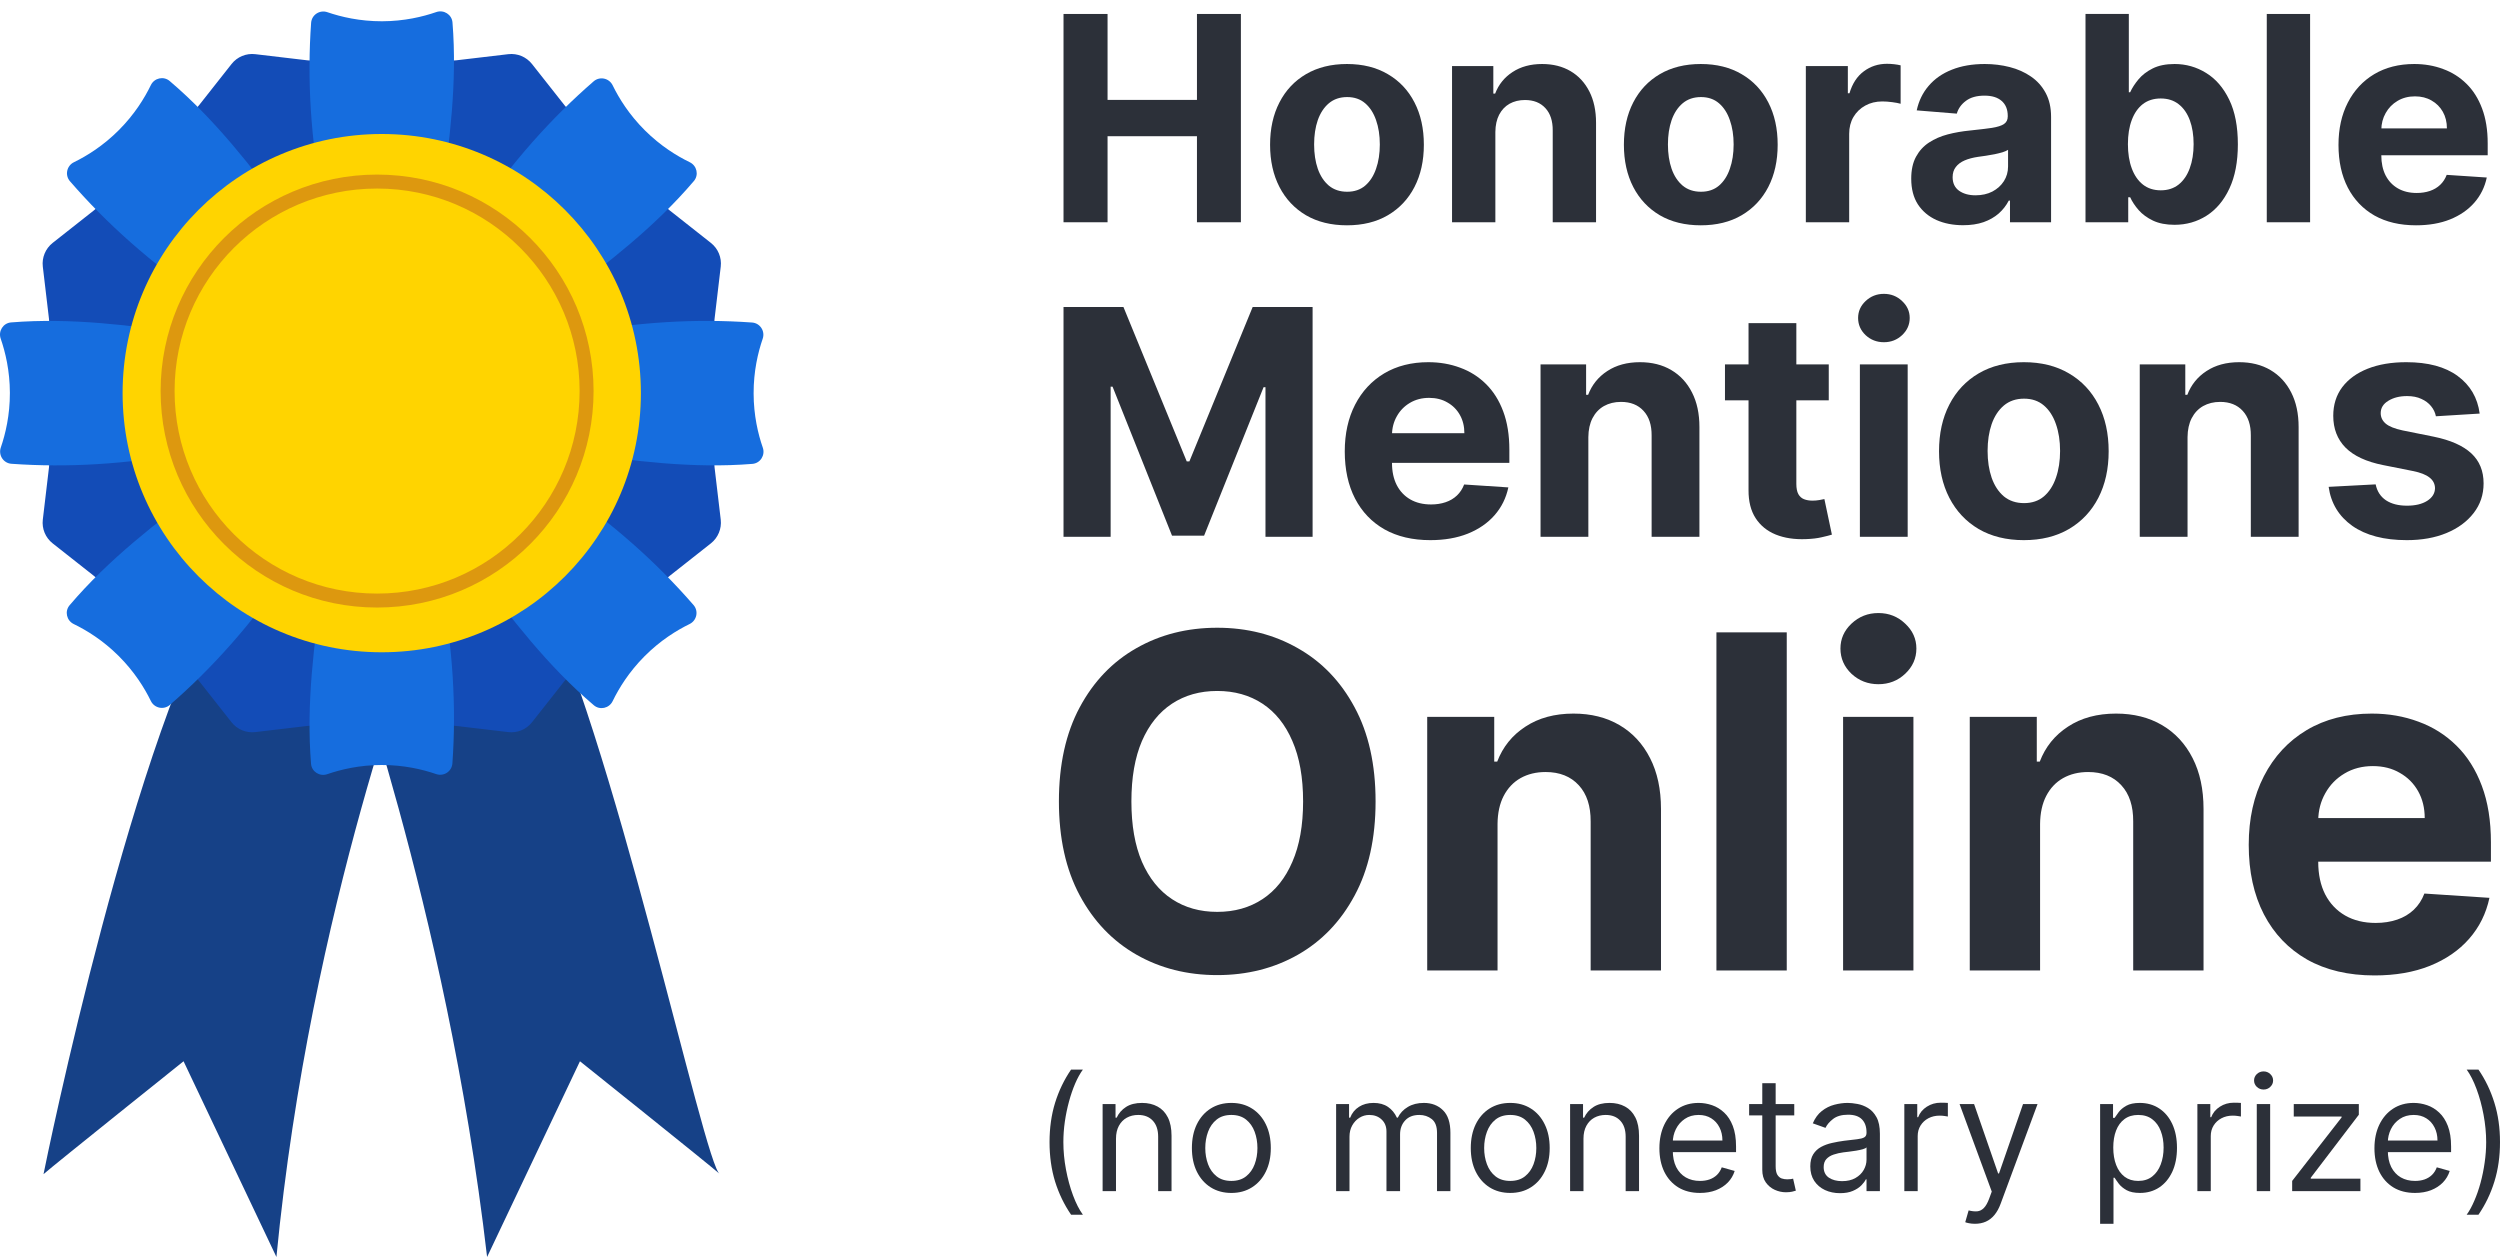 <svg width="179" height="90" viewBox="0 0 179 90" fill="none" xmlns="http://www.w3.org/2000/svg">
<path d="M177.544 29.612L174.411 29.805C174.358 29.537 174.242 29.296 174.066 29.082C173.889 28.862 173.656 28.688 173.367 28.56C173.083 28.426 172.743 28.359 172.347 28.359C171.816 28.359 171.369 28.471 171.005 28.696C170.641 28.916 170.459 29.21 170.459 29.58C170.459 29.874 170.576 30.123 170.812 30.327C171.048 30.53 171.452 30.694 172.025 30.817L174.258 31.267C175.458 31.513 176.352 31.91 176.942 32.456C177.531 33.002 177.825 33.72 177.825 34.609C177.825 35.417 177.587 36.127 177.11 36.738C176.639 37.348 175.991 37.825 175.166 38.167C174.347 38.505 173.402 38.674 172.33 38.674C170.697 38.674 169.396 38.334 168.426 37.653C167.462 36.968 166.897 36.036 166.731 34.858L170.097 34.681C170.199 35.179 170.445 35.559 170.836 35.822C171.227 36.079 171.728 36.207 172.338 36.207C172.938 36.207 173.42 36.092 173.784 35.862C174.154 35.626 174.341 35.324 174.347 34.954C174.341 34.644 174.21 34.389 173.953 34.191C173.696 33.987 173.3 33.832 172.764 33.725L170.627 33.299C169.422 33.058 168.525 32.641 167.936 32.046C167.352 31.452 167.061 30.694 167.061 29.773C167.061 28.98 167.275 28.297 167.703 27.724C168.137 27.151 168.745 26.709 169.527 26.399C170.314 26.088 171.235 25.933 172.29 25.933C173.849 25.933 175.075 26.262 175.97 26.921C176.869 27.58 177.394 28.477 177.544 29.612Z" fill="#2C3039"/>
<path d="M156.628 31.299V38.433H153.206V26.093H156.467V28.27H156.612C156.885 27.553 157.343 26.985 157.985 26.567C158.628 26.144 159.407 25.933 160.323 25.933C161.18 25.933 161.927 26.12 162.564 26.495C163.202 26.87 163.697 27.405 164.051 28.102C164.404 28.793 164.581 29.617 164.581 30.576V38.433H161.159V31.186C161.164 30.431 160.971 29.842 160.58 29.419C160.189 28.991 159.651 28.776 158.965 28.776C158.505 28.776 158.098 28.876 157.744 29.074C157.396 29.272 157.123 29.561 156.925 29.941C156.732 30.316 156.633 30.769 156.628 31.299Z" fill="#2C3039"/>
<path d="M144.907 38.674C143.659 38.674 142.58 38.408 141.67 37.878C140.765 37.343 140.066 36.598 139.573 35.645C139.08 34.686 138.834 33.575 138.834 32.311C138.834 31.037 139.08 29.923 139.573 28.969C140.066 28.011 140.765 27.266 141.67 26.736C142.58 26.201 143.659 25.933 144.907 25.933C146.155 25.933 147.231 26.201 148.137 26.736C149.047 27.266 149.749 28.011 150.241 28.969C150.734 29.923 150.98 31.037 150.98 32.311C150.98 33.575 150.734 34.686 150.241 35.645C149.749 36.598 149.047 37.343 148.137 37.878C147.231 38.408 146.155 38.674 144.907 38.674ZM144.923 36.023C145.491 36.023 145.965 35.862 146.345 35.541C146.725 35.214 147.012 34.769 147.205 34.207C147.403 33.645 147.502 33.005 147.502 32.287C147.502 31.57 147.403 30.93 147.205 30.367C147.012 29.805 146.725 29.36 146.345 29.034C145.965 28.707 145.491 28.544 144.923 28.544C144.35 28.544 143.868 28.707 143.477 29.034C143.092 29.36 142.8 29.805 142.602 30.367C142.409 30.93 142.312 31.57 142.312 32.287C142.312 33.005 142.409 33.645 142.602 34.207C142.8 34.769 143.092 35.214 143.477 35.541C143.868 35.862 144.35 36.023 144.923 36.023Z" fill="#2C3039"/>
<path d="M133.168 38.433V26.093H136.59V38.433H133.168ZM134.887 24.503C134.378 24.503 133.942 24.334 133.578 23.997C133.219 23.654 133.04 23.244 133.04 22.768C133.04 22.296 133.219 21.892 133.578 21.555C133.942 21.212 134.378 21.04 134.887 21.04C135.396 21.04 135.83 21.212 136.189 21.555C136.553 21.892 136.735 22.296 136.735 22.768C136.735 23.244 136.553 23.654 136.189 23.997C135.83 24.334 135.396 24.503 134.887 24.503Z" fill="#2C3039"/>
<path d="M130.939 26.093V28.664H123.508V26.093H130.939ZM125.195 23.137H128.618V34.641C128.618 34.957 128.666 35.203 128.762 35.38C128.859 35.551 128.992 35.672 129.164 35.741C129.341 35.811 129.544 35.846 129.774 35.846C129.935 35.846 130.096 35.832 130.256 35.806C130.417 35.773 130.54 35.749 130.626 35.733L131.164 38.28C130.993 38.334 130.752 38.395 130.441 38.465C130.13 38.54 129.753 38.585 129.308 38.601C128.484 38.633 127.761 38.524 127.139 38.272C126.523 38.02 126.044 37.629 125.701 37.099C125.359 36.569 125.19 35.899 125.195 35.091V23.137Z" fill="#2C3039"/>
<path d="M113.726 31.299V38.433H110.303V26.093H113.565V28.27H113.71C113.983 27.553 114.441 26.985 115.083 26.567C115.726 26.144 116.505 25.933 117.421 25.933C118.278 25.933 119.025 26.12 119.662 26.495C120.3 26.87 120.795 27.405 121.148 28.102C121.502 28.793 121.679 29.617 121.679 30.576V38.433H118.256V31.186C118.262 30.431 118.069 29.842 117.678 29.419C117.287 28.991 116.749 28.776 116.063 28.776C115.603 28.776 115.196 28.876 114.842 29.074C114.494 29.272 114.221 29.561 114.023 29.941C113.83 30.316 113.731 30.769 113.726 31.299Z" fill="#2C3039"/>
<path d="M102.407 38.674C101.137 38.674 100.045 38.416 99.129 37.902C98.219 37.383 97.517 36.649 97.024 35.701C96.531 34.748 96.285 33.621 96.285 32.319C96.285 31.05 96.531 29.936 97.024 28.977C97.517 28.019 98.21 27.272 99.105 26.736C100.005 26.201 101.06 25.933 102.27 25.933C103.084 25.933 103.842 26.064 104.543 26.326C105.25 26.583 105.866 26.972 106.391 27.491C106.921 28.011 107.334 28.664 107.628 29.451C107.923 30.233 108.07 31.149 108.07 32.199V33.139H97.651V31.018H104.849C104.849 30.525 104.742 30.089 104.527 29.708C104.313 29.328 104.016 29.031 103.636 28.817C103.261 28.597 102.824 28.487 102.326 28.487C101.807 28.487 101.346 28.608 100.944 28.849C100.548 29.084 100.238 29.403 100.013 29.805C99.788 30.201 99.672 30.643 99.667 31.13V33.147C99.667 33.757 99.78 34.285 100.005 34.729C100.235 35.174 100.559 35.517 100.977 35.758C101.394 35.998 101.89 36.119 102.463 36.119C102.843 36.119 103.191 36.066 103.507 35.958C103.823 35.851 104.094 35.691 104.318 35.476C104.543 35.262 104.715 35 104.833 34.689L107.998 34.898C107.837 35.658 107.508 36.322 107.01 36.89C106.517 37.453 105.88 37.892 105.098 38.208C104.321 38.518 103.424 38.674 102.407 38.674Z" fill="#2C3039"/>
<path d="M76.148 21.98H80.438L84.969 33.034H85.161L89.692 21.98H93.982V38.433H90.608V27.724H90.471L86.214 38.352H83.916L79.659 27.684H79.522V38.433H76.148V21.98Z" fill="#2C3039"/>
<path d="M170.016 69.841C168.149 69.841 166.541 69.463 165.193 68.706C163.854 67.942 162.821 66.862 162.096 65.467C161.371 64.064 161.009 62.406 161.009 60.49C161.009 58.623 161.371 56.984 162.096 55.573C162.821 54.162 163.842 53.063 165.158 52.275C166.482 51.487 168.034 51.093 169.815 51.093C171.013 51.093 172.128 51.286 173.161 51.672C174.201 52.05 175.107 52.622 175.88 53.386C176.66 54.151 177.267 55.112 177.7 56.27C178.133 57.421 178.35 58.769 178.35 60.313V61.696H163.018V58.575H173.61C173.61 57.85 173.452 57.208 173.137 56.649C172.822 56.089 172.385 55.652 171.825 55.337C171.273 55.013 170.631 54.852 169.898 54.852C169.134 54.852 168.456 55.029 167.865 55.384C167.282 55.73 166.825 56.199 166.494 56.791C166.163 57.374 165.993 58.024 165.985 58.741V61.708C165.985 62.606 166.151 63.383 166.482 64.037C166.821 64.691 167.298 65.195 167.912 65.55C168.527 65.904 169.256 66.082 170.099 66.082C170.659 66.082 171.171 66.003 171.636 65.845C172.101 65.688 172.499 65.451 172.83 65.136C173.161 64.821 173.413 64.435 173.586 63.978L178.244 64.285C178.007 65.404 177.523 66.381 176.79 67.217C176.065 68.044 175.127 68.69 173.976 69.155C172.834 69.612 171.514 69.841 170.016 69.841Z" fill="#2C3039"/>
<path d="M146.07 58.989V69.486H141.035V51.329H145.834V54.533H146.047C146.449 53.477 147.122 52.641 148.068 52.027C149.014 51.404 150.16 51.093 151.508 51.093C152.769 51.093 153.868 51.369 154.806 51.92C155.744 52.472 156.473 53.26 156.993 54.284C157.513 55.301 157.773 56.515 157.773 57.925V69.486H152.737V58.824C152.745 57.712 152.462 56.846 151.886 56.223C151.311 55.593 150.519 55.277 149.51 55.277C148.833 55.277 148.234 55.423 147.714 55.715C147.201 56.006 146.799 56.432 146.508 56.992C146.224 57.543 146.078 58.209 146.07 58.989Z" fill="#2C3039"/>
<path d="M131.965 69.486V51.329H137.001V69.486H131.965ZM134.494 48.989C133.746 48.989 133.104 48.74 132.568 48.244C132.04 47.74 131.776 47.137 131.776 46.435C131.776 45.742 132.04 45.147 132.568 44.65C133.104 44.146 133.746 43.894 134.494 43.894C135.243 43.894 135.881 44.146 136.409 44.65C136.945 45.147 137.213 45.742 137.213 46.435C137.213 47.137 136.945 47.74 136.409 48.244C135.881 48.74 135.243 48.989 134.494 48.989Z" fill="#2C3039"/>
<path d="M127.931 45.277V69.486H122.896V45.277H127.931Z" fill="#2C3039"/>
<path d="M107.224 58.989V69.486H102.188V51.329H106.987V54.533H107.2C107.602 53.477 108.276 52.641 109.221 52.027C110.167 51.404 111.314 51.093 112.661 51.093C113.922 51.093 115.022 51.369 115.959 51.92C116.897 52.472 117.626 53.26 118.146 54.284C118.666 55.301 118.927 56.515 118.927 57.925V69.486H113.891V58.824C113.899 57.712 113.615 56.846 113.04 56.223C112.464 55.593 111.672 55.277 110.664 55.277C109.986 55.277 109.387 55.423 108.867 55.715C108.355 56.006 107.953 56.432 107.661 56.992C107.377 57.543 107.232 58.209 107.224 58.989Z" fill="#2C3039"/>
<path d="M98.491 57.381C98.491 60.022 97.991 62.267 96.99 64.119C95.997 65.971 94.641 67.386 92.923 68.363C91.213 69.332 89.29 69.817 87.155 69.817C85.003 69.817 83.073 69.329 81.362 68.351C79.652 67.374 78.301 65.96 77.308 64.108C76.315 62.256 75.818 60.014 75.818 57.381C75.818 54.741 76.315 52.495 77.308 50.644C78.301 48.791 79.652 47.381 81.362 46.411C83.073 45.434 85.003 44.946 87.155 44.946C89.29 44.946 91.213 45.434 92.923 46.411C94.641 47.381 95.997 48.791 96.99 50.644C97.991 52.495 98.491 54.741 98.491 57.381ZM93.302 57.381C93.302 55.671 93.046 54.229 92.533 53.055C92.029 51.881 91.316 50.99 90.394 50.383C89.472 49.777 88.392 49.473 87.155 49.473C85.917 49.473 84.838 49.777 83.916 50.383C82.994 50.99 82.277 51.881 81.764 53.055C81.26 54.229 81.008 55.671 81.008 57.381C81.008 59.092 81.26 60.534 81.764 61.708C82.277 62.882 82.994 63.773 83.916 64.379C84.838 64.986 85.917 65.29 87.155 65.29C88.392 65.29 89.472 64.986 90.394 64.379C91.316 63.773 92.029 62.882 92.533 61.708C93.046 60.534 93.302 59.092 93.302 57.381Z" fill="#2C3039"/>
<path d="M172.985 16.132C171.834 16.132 170.844 15.899 170.014 15.433C169.189 14.962 168.553 14.297 168.106 13.438C167.659 12.574 167.436 11.552 167.436 10.372C167.436 9.222 167.659 8.212 168.106 7.343C168.553 6.474 169.181 5.797 169.992 5.311C170.808 4.826 171.764 4.583 172.861 4.583C173.599 4.583 174.286 4.702 174.922 4.94C175.563 5.173 176.121 5.525 176.597 5.996C177.078 6.466 177.451 7.059 177.718 7.772C177.985 8.481 178.119 9.311 178.119 10.263V11.115H168.674V9.192H175.199C175.199 8.746 175.102 8.35 174.908 8.005C174.713 7.661 174.444 7.391 174.099 7.197C173.759 6.998 173.364 6.899 172.912 6.899C172.441 6.899 172.024 7.008 171.66 7.226C171.3 7.44 171.019 7.729 170.815 8.093C170.611 8.452 170.507 8.853 170.502 9.294V11.122C170.502 11.676 170.604 12.154 170.808 12.557C171.016 12.96 171.31 13.27 171.689 13.489C172.067 13.707 172.517 13.817 173.036 13.817C173.381 13.817 173.696 13.768 173.983 13.671C174.269 13.574 174.514 13.428 174.718 13.234C174.922 13.04 175.077 12.802 175.184 12.52L178.053 12.71C177.908 13.399 177.609 14.001 177.158 14.516C176.711 15.025 176.133 15.424 175.425 15.71C174.721 15.992 173.907 16.132 172.985 16.132Z" fill="#2C3039"/>
<path d="M165.403 1V15.914H162.301V1H165.403Z" fill="#2C3039"/>
<path d="M149.322 15.914V1H152.424V6.607H152.519C152.655 6.306 152.852 6 153.109 5.69C153.371 5.374 153.711 5.112 154.128 4.903C154.551 4.69 155.075 4.583 155.701 4.583C156.517 4.583 157.269 4.796 157.959 5.224C158.648 5.646 159.199 6.284 159.612 7.139C160.025 7.988 160.231 9.054 160.231 10.336C160.231 11.583 160.029 12.637 159.626 13.496C159.228 14.351 158.685 14.999 157.995 15.441C157.311 15.877 156.544 16.096 155.694 16.096C155.092 16.096 154.58 15.996 154.158 15.797C153.74 15.598 153.398 15.348 153.131 15.047C152.864 14.741 152.66 14.433 152.519 14.122H152.381V15.914H149.322ZM152.359 10.321C152.359 10.986 152.451 11.566 152.636 12.062C152.82 12.557 153.087 12.943 153.437 13.219C153.786 13.491 154.211 13.627 154.711 13.627C155.216 13.627 155.643 13.489 155.993 13.212C156.342 12.931 156.607 12.542 156.786 12.047C156.971 11.547 157.063 10.972 157.063 10.321C157.063 9.675 156.973 9.107 156.794 8.617C156.614 8.127 156.35 7.743 156 7.467C155.65 7.19 155.221 7.051 154.711 7.051C154.206 7.051 153.779 7.185 153.429 7.452C153.085 7.719 152.82 8.098 152.636 8.588C152.451 9.078 152.359 9.656 152.359 10.321Z" fill="#2C3039"/>
<path d="M140.558 16.125C139.844 16.125 139.208 16.001 138.65 15.754C138.092 15.501 137.65 15.13 137.325 14.639C137.004 14.144 136.844 13.528 136.844 12.79C136.844 12.168 136.958 11.646 137.186 11.224C137.414 10.802 137.725 10.462 138.118 10.205C138.512 9.947 138.958 9.753 139.458 9.622C139.963 9.491 140.492 9.399 141.046 9.345C141.696 9.277 142.221 9.214 142.619 9.156C143.017 9.093 143.306 9.001 143.485 8.879C143.665 8.758 143.755 8.578 143.755 8.34V8.297C143.755 7.836 143.609 7.479 143.318 7.226C143.031 6.974 142.624 6.848 142.094 6.848C141.536 6.848 141.092 6.971 140.762 7.219C140.432 7.462 140.213 7.768 140.106 8.136L137.237 7.903C137.383 7.224 137.669 6.636 138.097 6.141C138.524 5.641 139.075 5.258 139.75 4.991C140.429 4.719 141.216 4.583 142.109 4.583C142.73 4.583 143.325 4.656 143.893 4.801C144.466 4.947 144.973 5.173 145.415 5.479C145.862 5.784 146.214 6.178 146.471 6.658C146.728 7.134 146.857 7.704 146.857 8.37V15.914H143.915V14.363H143.828C143.648 14.712 143.408 15.021 143.107 15.288C142.806 15.55 142.444 15.756 142.022 15.906C141.599 16.052 141.111 16.125 140.558 16.125ZM141.446 13.984C141.903 13.984 142.306 13.894 142.655 13.715C143.005 13.53 143.279 13.283 143.478 12.972C143.677 12.661 143.777 12.309 143.777 11.916V10.729C143.679 10.792 143.546 10.85 143.376 10.904C143.211 10.952 143.024 10.998 142.815 11.042C142.607 11.081 142.398 11.117 142.189 11.151C141.98 11.18 141.791 11.207 141.621 11.231C141.257 11.285 140.939 11.37 140.667 11.486C140.395 11.603 140.184 11.761 140.034 11.96C139.883 12.154 139.808 12.397 139.808 12.688C139.808 13.11 139.961 13.433 140.267 13.656C140.577 13.875 140.971 13.984 141.446 13.984Z" fill="#2C3039"/>
<path d="M129.298 15.914V4.729H132.306V6.68H132.422C132.626 5.986 132.969 5.462 133.449 5.107C133.93 4.748 134.483 4.568 135.109 4.568C135.265 4.568 135.432 4.578 135.612 4.597C135.792 4.617 135.949 4.644 136.085 4.678V7.43C135.94 7.386 135.738 7.348 135.481 7.314C135.224 7.28 134.988 7.263 134.775 7.263C134.318 7.263 133.91 7.362 133.551 7.561C133.197 7.755 132.915 8.027 132.706 8.377C132.502 8.726 132.401 9.129 132.401 9.586V15.914H129.298Z" fill="#2C3039"/>
<path d="M121.776 16.132C120.645 16.132 119.666 15.892 118.841 15.411C118.021 14.926 117.387 14.251 116.94 13.387C116.494 12.518 116.271 11.511 116.271 10.365C116.271 9.209 116.494 8.2 116.94 7.335C117.387 6.466 118.021 5.792 118.841 5.311C119.666 4.826 120.645 4.583 121.776 4.583C122.907 4.583 123.883 4.826 124.703 5.311C125.529 5.792 126.164 6.466 126.611 7.335C127.058 8.2 127.281 9.209 127.281 10.365C127.281 11.511 127.058 12.518 126.611 13.387C126.164 14.251 125.529 14.926 124.703 15.411C123.883 15.892 122.907 16.132 121.776 16.132ZM121.79 13.729C122.305 13.729 122.735 13.584 123.079 13.292C123.424 12.996 123.684 12.593 123.858 12.083C124.038 11.574 124.128 10.993 124.128 10.343C124.128 9.692 124.038 9.112 123.858 8.603C123.684 8.093 123.424 7.69 123.079 7.394C122.735 7.098 122.305 6.95 121.79 6.95C121.271 6.95 120.834 7.098 120.48 7.394C120.13 7.69 119.865 8.093 119.686 8.603C119.511 9.112 119.424 9.692 119.424 10.343C119.424 10.993 119.511 11.574 119.686 12.083C119.865 12.593 120.13 12.996 120.48 13.292C120.834 13.584 121.271 13.729 121.79 13.729Z" fill="#2C3039"/>
<path d="M107.068 9.447V15.914H103.966V4.728H106.922V6.702H107.053C107.301 6.051 107.716 5.537 108.299 5.158C108.881 4.775 109.588 4.583 110.418 4.583C111.195 4.583 111.872 4.753 112.45 5.093C113.027 5.432 113.476 5.918 113.797 6.549C114.117 7.175 114.277 7.923 114.277 8.792V15.914H111.175V9.345C111.18 8.661 111.005 8.127 110.651 7.743C110.296 7.355 109.809 7.161 109.187 7.161C108.77 7.161 108.401 7.251 108.08 7.43C107.765 7.61 107.517 7.872 107.337 8.217C107.163 8.556 107.073 8.967 107.068 9.447Z" fill="#2C3039"/>
<path d="M96.443 16.132C95.312 16.132 94.334 15.892 93.508 15.411C92.688 14.926 92.054 14.251 91.608 13.387C91.161 12.518 90.938 11.511 90.938 10.365C90.938 9.209 91.161 8.2 91.608 7.335C92.054 6.466 92.688 5.792 93.508 5.311C94.334 4.826 95.312 4.583 96.443 4.583C97.574 4.583 98.55 4.826 99.371 5.311C100.196 5.792 100.832 6.466 101.278 7.335C101.725 8.2 101.948 9.209 101.948 10.365C101.948 11.511 101.725 12.518 101.278 13.387C100.832 14.251 100.196 14.926 99.371 15.411C98.55 15.892 97.574 16.132 96.443 16.132ZM96.458 13.729C96.972 13.729 97.402 13.584 97.746 13.292C98.091 12.996 98.351 12.593 98.526 12.083C98.705 11.574 98.795 10.993 98.795 10.343C98.795 9.692 98.705 9.112 98.526 8.603C98.351 8.093 98.091 7.69 97.746 7.394C97.402 7.098 96.972 6.95 96.458 6.95C95.938 6.95 95.501 7.098 95.147 7.394C94.797 7.69 94.533 8.093 94.353 8.603C94.178 9.112 94.091 9.692 94.091 10.343C94.091 10.993 94.178 11.574 94.353 12.083C94.533 12.593 94.797 12.996 95.147 13.292C95.501 13.584 95.938 13.729 96.458 13.729Z" fill="#2C3039"/>
<path d="M76.148 15.914V1H79.301V7.153H85.702V1H88.848V15.914H85.702V9.753H79.301V15.914H76.148Z" fill="#2C3039"/>
<path d="M179 81.778C179 82.801 178.866 83.742 178.598 84.603C178.333 85.46 177.953 86.251 177.458 86.973H176.614C176.808 86.705 176.99 86.375 177.157 85.983C177.328 85.593 177.477 85.166 177.604 84.7C177.731 84.232 177.83 83.749 177.9 83.251C177.973 82.751 178.01 82.26 178.01 81.778C178.01 81.134 177.947 80.481 177.823 79.818C177.699 79.155 177.531 78.539 177.32 77.971C177.109 77.403 176.873 76.94 176.614 76.583H177.458C177.953 77.305 178.333 78.097 178.598 78.957C178.866 79.815 179 80.755 179 81.778Z" fill="#2C3039"/>
<path d="M172.916 85.414C172.316 85.414 171.797 85.282 171.362 85.017C170.929 84.749 170.595 84.375 170.359 83.897C170.127 83.415 170.01 82.855 170.01 82.216C170.01 81.578 170.127 81.015 170.359 80.528C170.595 80.038 170.922 79.656 171.341 79.383C171.764 79.107 172.256 78.969 172.819 78.969C173.144 78.969 173.464 79.023 173.781 79.132C174.097 79.24 174.386 79.416 174.645 79.659C174.905 79.9 175.112 80.219 175.266 80.617C175.42 81.015 175.498 81.505 175.498 82.086V82.492H170.692V81.664H174.524C174.524 81.312 174.453 80.999 174.312 80.723C174.174 80.447 173.977 80.229 173.72 80.069C173.466 79.909 173.165 79.83 172.819 79.83C172.437 79.83 172.107 79.924 171.829 80.114C171.553 80.3 171.34 80.544 171.191 80.844C171.043 81.145 170.968 81.467 170.968 81.81V82.362C170.968 82.833 171.049 83.232 171.212 83.56C171.377 83.884 171.605 84.132 171.898 84.302C172.19 84.47 172.529 84.554 172.916 84.554C173.168 84.554 173.395 84.519 173.598 84.448C173.804 84.375 173.981 84.267 174.13 84.124C174.279 83.978 174.394 83.796 174.475 83.58L175.4 83.84C175.303 84.153 175.139 84.43 174.909 84.668C174.679 84.903 174.395 85.087 174.057 85.22C173.719 85.35 173.338 85.414 172.916 85.414Z" fill="#2C3039"/>
<path d="M164.119 85.285V84.554L167.658 80.008V79.943H164.233V79.05H168.892V79.814L165.45 84.327V84.392H169.006V85.285H164.119Z" fill="#2C3039"/>
<path d="M161.585 85.284V79.05H162.543V85.284H161.585ZM162.072 78.011C161.886 78.011 161.725 77.948 161.589 77.821C161.457 77.693 161.391 77.541 161.391 77.362C161.391 77.183 161.457 77.031 161.589 76.903C161.725 76.776 161.886 76.713 162.072 76.713C162.259 76.713 162.419 76.776 162.551 76.903C162.687 77.031 162.754 77.183 162.754 77.362C162.754 77.541 162.687 77.693 162.551 77.821C162.419 77.948 162.259 78.011 162.072 78.011Z" fill="#2C3039"/>
<path d="M157.333 85.285V79.05H158.258V79.992H158.323C158.437 79.684 158.643 79.433 158.94 79.241C159.238 79.049 159.573 78.953 159.947 78.953C160.017 78.953 160.105 78.954 160.211 78.957C160.316 78.96 160.396 78.964 160.45 78.969V79.943C160.418 79.935 160.343 79.923 160.227 79.907C160.113 79.888 159.993 79.879 159.866 79.879C159.563 79.879 159.292 79.942 159.054 80.069C158.818 80.194 158.632 80.367 158.494 80.589C158.359 80.808 158.291 81.058 158.291 81.34V85.285H157.333Z" fill="#2C3039"/>
<path d="M150.368 87.622V79.05H151.293V80.041H151.407C151.477 79.933 151.575 79.794 151.699 79.627C151.826 79.456 152.008 79.305 152.243 79.172C152.481 79.037 152.803 78.969 153.209 78.969C153.734 78.969 154.197 79.1 154.597 79.363C154.998 79.625 155.31 79.997 155.535 80.479C155.759 80.961 155.872 81.529 155.872 82.184C155.872 82.844 155.759 83.416 155.535 83.9C155.31 84.382 154.999 84.756 154.601 85.021C154.203 85.283 153.745 85.414 153.225 85.414C152.825 85.414 152.504 85.348 152.263 85.216C152.023 85.08 151.837 84.927 151.707 84.757C151.577 84.584 151.477 84.44 151.407 84.327H151.326V87.622H150.368ZM151.31 82.168C151.31 82.638 151.379 83.054 151.517 83.413C151.655 83.771 151.856 84.051 152.121 84.254C152.386 84.454 152.711 84.554 153.095 84.554C153.496 84.554 153.83 84.448 154.098 84.237C154.368 84.024 154.571 83.737 154.707 83.377C154.845 83.014 154.914 82.611 154.914 82.168C154.914 81.729 154.846 81.334 154.711 80.982C154.578 80.628 154.377 80.348 154.106 80.142C153.838 79.934 153.501 79.83 153.095 79.83C152.706 79.83 152.378 79.928 152.113 80.126C151.848 80.321 151.648 80.594 151.512 80.946C151.377 81.295 151.31 81.702 151.31 82.168Z" fill="#2C3039"/>
<path d="M141.409 87.623C141.246 87.623 141.102 87.609 140.974 87.582C140.847 87.558 140.759 87.533 140.711 87.509L140.954 86.665C141.187 86.724 141.392 86.746 141.571 86.73C141.75 86.713 141.908 86.633 142.046 86.49C142.187 86.349 142.315 86.121 142.431 85.804L142.61 85.317L140.305 79.05H141.344L143.065 84.018H143.13L144.85 79.05H145.889L143.243 86.194C143.124 86.516 142.977 86.782 142.801 86.993C142.625 87.207 142.421 87.365 142.188 87.468C141.958 87.571 141.698 87.623 141.409 87.623Z" fill="#2C3039"/>
<path d="M136.35 85.285V79.05H137.275V79.992H137.34C137.454 79.684 137.659 79.433 137.957 79.241C138.254 79.049 138.59 78.953 138.963 78.953C139.034 78.953 139.122 78.954 139.227 78.957C139.333 78.96 139.413 78.964 139.467 78.969V79.943C139.434 79.935 139.36 79.923 139.243 79.907C139.13 79.888 139.009 79.879 138.882 79.879C138.579 79.879 138.309 79.942 138.07 80.069C137.835 80.194 137.648 80.367 137.51 80.589C137.375 80.808 137.307 81.058 137.307 81.34V85.285H136.35Z" fill="#2C3039"/>
<path d="M131.744 85.431C131.349 85.431 130.99 85.356 130.668 85.207C130.346 85.056 130.091 84.838 129.901 84.554C129.712 84.267 129.617 83.921 129.617 83.515C129.617 83.158 129.688 82.868 129.828 82.646C129.969 82.422 130.157 82.246 130.392 82.119C130.628 81.992 130.888 81.897 131.172 81.835C131.458 81.77 131.747 81.718 132.036 81.68C132.415 81.632 132.722 81.595 132.957 81.571C133.196 81.544 133.369 81.499 133.477 81.437C133.588 81.375 133.643 81.266 133.643 81.112V81.08C133.643 80.679 133.534 80.368 133.315 80.146C133.098 79.924 132.769 79.813 132.328 79.813C131.871 79.813 131.513 79.914 131.253 80.114C130.993 80.314 130.81 80.528 130.705 80.755L129.796 80.43C129.958 80.052 130.175 79.757 130.445 79.546C130.718 79.332 131.016 79.183 131.338 79.099C131.663 79.013 131.982 78.969 132.296 78.969C132.496 78.969 132.726 78.994 132.986 79.042C133.248 79.088 133.501 79.184 133.745 79.331C133.991 79.477 134.195 79.697 134.358 79.992C134.52 80.287 134.601 80.682 134.601 81.177V85.285H133.643V84.44H133.595C133.53 84.576 133.422 84.72 133.27 84.875C133.118 85.029 132.917 85.16 132.665 85.268C132.414 85.377 132.107 85.431 131.744 85.431ZM131.89 84.57C132.269 84.57 132.588 84.496 132.848 84.347C133.11 84.198 133.308 84.006 133.44 83.771C133.576 83.535 133.643 83.288 133.643 83.028V82.151C133.603 82.2 133.514 82.245 133.376 82.285C133.24 82.323 133.083 82.357 132.905 82.387C132.729 82.414 132.557 82.438 132.389 82.46C132.224 82.479 132.09 82.495 131.987 82.508C131.739 82.541 131.506 82.594 131.289 82.667C131.076 82.737 130.902 82.844 130.77 82.987C130.64 83.128 130.575 83.32 130.575 83.564C130.575 83.897 130.698 84.148 130.944 84.319C131.193 84.486 131.509 84.57 131.89 84.57Z" fill="#2C3039"/>
<path d="M128.469 79.05V79.862H125.238V79.05H128.469ZM126.179 77.557H127.137V83.499C127.137 83.769 127.176 83.972 127.255 84.108C127.336 84.24 127.439 84.329 127.563 84.376C127.691 84.419 127.825 84.44 127.965 84.44C128.071 84.44 128.157 84.435 128.225 84.424C128.293 84.411 128.347 84.4 128.387 84.392L128.582 85.252C128.517 85.276 128.427 85.301 128.31 85.325C128.194 85.352 128.046 85.366 127.868 85.366C127.597 85.366 127.332 85.308 127.072 85.191C126.815 85.075 126.602 84.898 126.431 84.66C126.263 84.421 126.179 84.121 126.179 83.759V77.557Z" fill="#2C3039"/>
<path d="M121.719 85.414C121.119 85.414 120.6 85.282 120.165 85.017C119.732 84.749 119.398 84.375 119.162 83.897C118.93 83.415 118.813 82.855 118.813 82.216C118.813 81.578 118.93 81.015 119.162 80.528C119.398 80.038 119.725 79.656 120.144 79.383C120.567 79.107 121.059 78.969 121.622 78.969C121.947 78.969 122.267 79.023 122.584 79.132C122.9 79.24 123.188 79.416 123.448 79.659C123.708 79.9 123.915 80.219 124.069 80.617C124.223 81.015 124.301 81.505 124.301 82.086V82.492H119.495V81.664H123.326C123.326 81.312 123.256 80.999 123.115 80.723C122.977 80.447 122.78 80.229 122.523 80.069C122.269 79.909 121.968 79.83 121.622 79.83C121.24 79.83 120.91 79.924 120.632 80.114C120.356 80.3 120.143 80.544 119.994 80.844C119.845 81.145 119.771 81.467 119.771 81.81V82.362C119.771 82.833 119.852 83.232 120.015 83.56C120.18 83.884 120.408 84.132 120.701 84.302C120.993 84.47 121.332 84.554 121.719 84.554C121.971 84.554 122.198 84.519 122.401 84.448C122.607 84.375 122.784 84.267 122.933 84.124C123.082 83.978 123.197 83.796 123.278 83.58L124.203 83.84C124.106 84.153 123.942 84.43 123.712 84.668C123.482 84.903 123.198 85.087 122.86 85.22C122.522 85.35 122.141 85.414 121.719 85.414Z" fill="#2C3039"/>
<path d="M113.377 81.534V85.285H112.419V79.05H113.345V80.025H113.426C113.572 79.708 113.794 79.454 114.092 79.261C114.389 79.067 114.773 78.969 115.244 78.969C115.666 78.969 116.036 79.056 116.352 79.229C116.669 79.4 116.915 79.659 117.091 80.008C117.267 80.355 117.355 80.793 117.355 81.323V85.285H116.397V81.388C116.397 80.898 116.27 80.517 116.015 80.244C115.761 79.968 115.412 79.83 114.968 79.83C114.663 79.83 114.389 79.896 114.148 80.029C113.91 80.161 113.722 80.355 113.584 80.609C113.446 80.863 113.377 81.172 113.377 81.534Z" fill="#2C3039"/>
<path d="M108.133 85.414C107.57 85.414 107.076 85.281 106.651 85.013C106.229 84.745 105.899 84.37 105.661 83.888C105.426 83.407 105.308 82.844 105.308 82.2C105.308 81.551 105.426 80.984 105.661 80.499C105.899 80.015 106.229 79.639 106.651 79.371C107.076 79.103 107.57 78.969 108.133 78.969C108.696 78.969 109.188 79.103 109.61 79.371C110.035 79.639 110.365 80.015 110.6 80.499C110.839 80.984 110.958 81.551 110.958 82.2C110.958 82.844 110.839 83.407 110.6 83.888C110.365 84.37 110.035 84.745 109.61 85.013C109.188 85.281 108.696 85.414 108.133 85.414ZM108.133 84.554C108.56 84.554 108.912 84.444 109.188 84.225C109.464 84.006 109.668 83.718 109.801 83.361C109.933 83.004 110 82.617 110 82.2C110 81.783 109.933 81.395 109.801 81.035C109.668 80.675 109.464 80.384 109.188 80.162C108.912 79.941 108.56 79.83 108.133 79.83C107.705 79.83 107.353 79.941 107.077 80.162C106.801 80.384 106.597 80.675 106.465 81.035C106.332 81.395 106.266 81.783 106.266 82.2C106.266 82.617 106.332 83.004 106.465 83.361C106.597 83.718 106.801 84.006 107.077 84.225C107.353 84.444 107.705 84.554 108.133 84.554Z" fill="#2C3039"/>
<path d="M95.666 85.285V79.05H96.592V80.025H96.673C96.803 79.692 97.013 79.433 97.302 79.249C97.592 79.063 97.939 78.969 98.345 78.969C98.757 78.969 99.099 79.063 99.372 79.249C99.648 79.433 99.863 79.692 100.017 80.025H100.082C100.242 79.703 100.481 79.447 100.801 79.257C101.12 79.065 101.503 78.969 101.949 78.969C102.507 78.969 102.963 79.144 103.317 79.493C103.672 79.839 103.849 80.379 103.849 81.112V85.285H102.891V81.112C102.891 80.652 102.765 80.323 102.514 80.126C102.262 79.928 101.966 79.83 101.625 79.83C101.186 79.83 100.847 79.962 100.606 80.228C100.365 80.49 100.245 80.823 100.245 81.226V85.285H99.271V81.015C99.271 80.66 99.156 80.375 98.926 80.159C98.696 79.939 98.399 79.83 98.037 79.83C97.788 79.83 97.555 79.896 97.339 80.029C97.125 80.161 96.952 80.345 96.819 80.581C96.689 80.813 96.624 81.082 96.624 81.388V85.285H95.666Z" fill="#2C3039"/>
<path d="M88.165 85.415C87.602 85.415 87.108 85.281 86.683 85.013C86.261 84.745 85.931 84.37 85.693 83.888C85.458 83.407 85.34 82.844 85.34 82.2C85.34 81.551 85.458 80.984 85.693 80.499C85.931 80.015 86.261 79.639 86.683 79.371C87.108 79.103 87.602 78.969 88.165 78.969C88.728 78.969 89.22 79.103 89.642 79.371C90.067 79.639 90.397 80.015 90.633 80.499C90.871 80.984 90.99 81.551 90.99 82.2C90.99 82.844 90.871 83.407 90.633 83.888C90.397 84.37 90.067 84.745 89.642 85.013C89.22 85.281 88.728 85.415 88.165 85.415ZM88.165 84.554C88.592 84.554 88.944 84.445 89.22 84.225C89.496 84.006 89.701 83.718 89.833 83.361C89.966 83.004 90.032 82.617 90.032 82.2C90.032 81.783 89.966 81.395 89.833 81.035C89.701 80.675 89.496 80.384 89.22 80.163C88.944 79.941 88.592 79.83 88.165 79.83C87.737 79.83 87.386 79.941 87.11 80.163C86.834 80.384 86.629 80.675 86.497 81.035C86.364 81.395 86.298 81.783 86.298 82.2C86.298 82.617 86.364 83.004 86.497 83.361C86.629 83.718 86.834 84.006 87.11 84.225C87.386 84.445 87.737 84.554 88.165 84.554Z" fill="#2C3039"/>
<path d="M79.905 81.534V85.285H78.947V79.05H79.872V80.025H79.954C80.1 79.708 80.322 79.454 80.619 79.261C80.917 79.067 81.301 78.969 81.772 78.969C82.194 78.969 82.563 79.056 82.88 79.229C83.197 79.4 83.443 79.659 83.619 80.008C83.794 80.355 83.882 80.793 83.882 81.323V85.285H82.924V81.388C82.924 80.898 82.797 80.517 82.543 80.244C82.289 79.968 81.94 79.83 81.496 79.83C81.19 79.83 80.917 79.896 80.676 80.029C80.438 80.161 80.25 80.355 80.112 80.609C79.974 80.863 79.905 81.172 79.905 81.534Z" fill="#2C3039"/>
<path d="M75.147 81.778C75.147 80.755 75.28 79.815 75.545 78.957C75.813 78.097 76.194 77.305 76.689 76.583H77.534C77.339 76.851 77.156 77.181 76.986 77.573C76.818 77.963 76.67 78.392 76.543 78.86C76.416 79.325 76.316 79.807 76.243 80.305C76.172 80.802 76.137 81.293 76.137 81.778C76.137 82.422 76.2 83.075 76.324 83.738C76.448 84.401 76.616 85.017 76.827 85.585C77.038 86.153 77.274 86.616 77.534 86.973H76.689C76.194 86.251 75.813 85.46 75.545 84.603C75.28 83.742 75.147 82.801 75.147 81.778Z" fill="#2C3039"/>
<path d="M3.117 84.067C3.226 83.479 9.7 51.721 16.416 41.49L30.021 44.582C30.089 45.023 22.246 64.631 19.792 90C19.792 90 14.231 78.266 13.143 75.986C13.143 75.986 3.936 83.352 3.119 84.067H3.117Z" fill="#164187"/>
<path d="M51.551 84.067C50.472 83.7 43.805 51.986 38.252 41.49L24.647 44.582C24.344 44.962 31.916 64.502 34.876 90C34.876 90 40.437 78.266 41.525 75.986C41.525 75.986 50.732 83.352 51.549 84.067H51.551Z" fill="#164187"/>
<path d="M53.223 27.23L51.39 23.956C51.196 23.609 51.117 23.211 51.164 22.817L51.605 19.09C51.682 18.44 51.415 17.799 50.901 17.393L47.954 15.069C47.642 14.823 47.416 14.486 47.309 14.104L46.29 10.492C46.112 9.862 45.62 9.371 44.991 9.193L41.379 8.175C40.997 8.067 40.658 7.841 40.414 7.529L38.09 4.582C37.684 4.07 37.043 3.803 36.392 3.879L32.666 4.319C32.272 4.366 31.874 4.286 31.527 4.093L28.253 2.26C27.681 1.94 26.986 1.94 26.416 2.26L23.143 4.093C22.796 4.287 22.397 4.366 22.003 4.319L18.277 3.879C17.627 3.801 16.985 4.068 16.58 4.582L14.256 7.529C14.009 7.841 13.673 8.067 13.29 8.175L9.678 9.193C9.048 9.371 8.557 9.863 8.38 10.492L7.361 14.104C7.254 14.486 7.027 14.825 6.716 15.069L3.769 17.393C3.256 17.799 2.989 18.44 3.065 19.09L3.506 22.817C3.552 23.211 3.472 23.609 3.279 23.956L1.446 27.23C1.126 27.802 1.126 28.497 1.446 29.067L3.279 32.34C3.474 32.687 3.552 33.086 3.506 33.48L3.065 37.206C2.988 37.856 3.254 38.498 3.769 38.904L6.716 41.227C7.027 41.474 7.254 41.81 7.361 42.193L8.38 45.805C8.557 46.435 9.05 46.926 9.678 47.103L13.29 48.122C13.673 48.229 14.011 48.456 14.256 48.767L16.58 51.715C16.985 52.227 17.627 52.494 18.277 52.418L22.003 51.977C22.397 51.931 22.796 52.011 23.143 52.204L26.416 54.037C26.988 54.357 27.683 54.357 28.253 54.037L31.527 52.204C31.874 52.009 32.272 51.931 32.666 51.977L36.392 52.418C37.043 52.495 37.684 52.229 38.09 51.715L40.414 48.767C40.66 48.456 40.997 48.229 41.379 48.122L44.991 47.103C45.621 46.926 46.112 46.433 46.29 45.805L47.309 42.193C47.416 41.81 47.642 41.472 47.954 41.227L50.901 38.904C51.413 38.498 51.68 37.856 51.605 37.206L51.164 33.48C51.117 33.086 51.197 32.687 51.39 32.34L53.223 29.067C53.543 28.495 53.543 27.8 53.223 27.23Z" fill="#134CB7"/>
<path d="M31.553 14.54H23.099C22.226 9.803 21.991 5.641 22.276 1.637C22.316 1.06 22.893 0.685 23.439 0.873C24.421 1.209 25.758 1.526 27.353 1.523C28.938 1.519 30.265 1.201 31.238 0.864C31.776 0.678 32.353 1.042 32.398 1.608C32.743 5.874 32.2 10.138 31.552 14.54H31.553Z" fill="#166DDE"/>
<path d="M20.695 15.542L14.716 21.52C10.75 18.787 7.641 16.011 5.01 12.978C4.631 12.543 4.774 11.869 5.292 11.616C6.225 11.16 7.393 10.438 8.519 9.307C9.636 8.185 10.35 7.022 10.801 6.094C11.05 5.581 11.714 5.432 12.148 5.8C15.408 8.572 18.039 11.971 20.693 15.542H20.695Z" fill="#166DDE"/>
<path d="M13.725 23.929V32.384C8.988 33.257 4.826 33.492 0.821 33.207C0.245 33.167 -0.13 32.59 0.057 32.044C0.394 31.062 0.711 29.725 0.708 28.13C0.704 26.545 0.386 25.218 0.049 24.244C-0.137 23.707 0.227 23.13 0.793 23.085C5.059 22.74 9.323 23.283 13.725 23.931V23.929Z" fill="#166DDE"/>
<path d="M14.726 34.787L20.705 40.765C17.972 44.731 15.195 47.841 12.163 50.471C11.727 50.85 11.054 50.708 10.801 50.19C10.345 49.257 9.623 48.089 8.492 46.963C7.369 45.845 6.206 45.131 5.278 44.681C4.765 44.431 4.616 43.768 4.985 43.334C7.756 40.073 11.156 37.443 14.726 34.788V34.787Z" fill="#166DDE"/>
<path d="M23.114 41.757H31.569C32.442 46.494 32.676 50.656 32.392 54.66C32.351 55.236 31.775 55.612 31.229 55.424C30.247 55.087 28.91 54.771 27.315 54.774C25.73 54.777 24.403 55.096 23.429 55.432C22.892 55.618 22.315 55.255 22.27 54.688C21.925 50.423 22.468 46.158 23.116 41.757H23.114Z" fill="#166DDE"/>
<path d="M33.971 40.755L39.95 34.777C43.916 37.51 47.025 40.286 49.656 43.319C50.035 43.754 49.892 44.428 49.374 44.681C48.441 45.136 47.273 45.859 46.147 46.99C45.03 48.112 44.316 49.275 43.865 50.203C43.616 50.716 42.952 50.865 42.518 50.496C39.258 47.725 36.627 44.325 33.973 40.755H33.971Z" fill="#166DDE"/>
<path d="M40.942 32.369V23.914C45.678 23.041 49.84 22.807 53.845 23.092C54.421 23.132 54.797 23.708 54.609 24.255C54.272 25.236 53.955 26.573 53.959 28.169C53.962 29.753 54.28 31.081 54.617 32.054C54.803 32.592 54.44 33.168 53.873 33.214C49.607 33.559 45.343 33.016 40.942 32.367V32.369Z" fill="#166DDE"/>
<path d="M39.94 21.51L33.961 15.532C36.694 11.566 39.471 8.456 42.503 5.826C42.939 5.447 43.612 5.589 43.865 6.107C44.321 7.04 45.043 8.208 46.174 9.334C47.297 10.452 48.46 11.165 49.388 11.616C49.901 11.866 50.05 12.529 49.681 12.963C46.91 16.224 43.51 18.854 39.94 21.508V21.51Z" fill="#166DDE"/>
<path d="M27.333 46.703C37.58 46.703 45.888 38.396 45.888 28.148C45.888 17.901 37.58 9.594 27.333 9.594C17.085 9.594 8.778 17.901 8.778 28.148C8.778 38.396 17.085 46.703 27.333 46.703Z" fill="#FFD400"/>
<path d="M27 43C35.284 43 42 36.284 42 28C42 19.716 35.284 13 27 13C18.716 13 12 19.716 12 28C12 36.284 18.716 43 27 43Z" stroke="#DD980F" stroke-miterlimit="10"/>
</svg>
